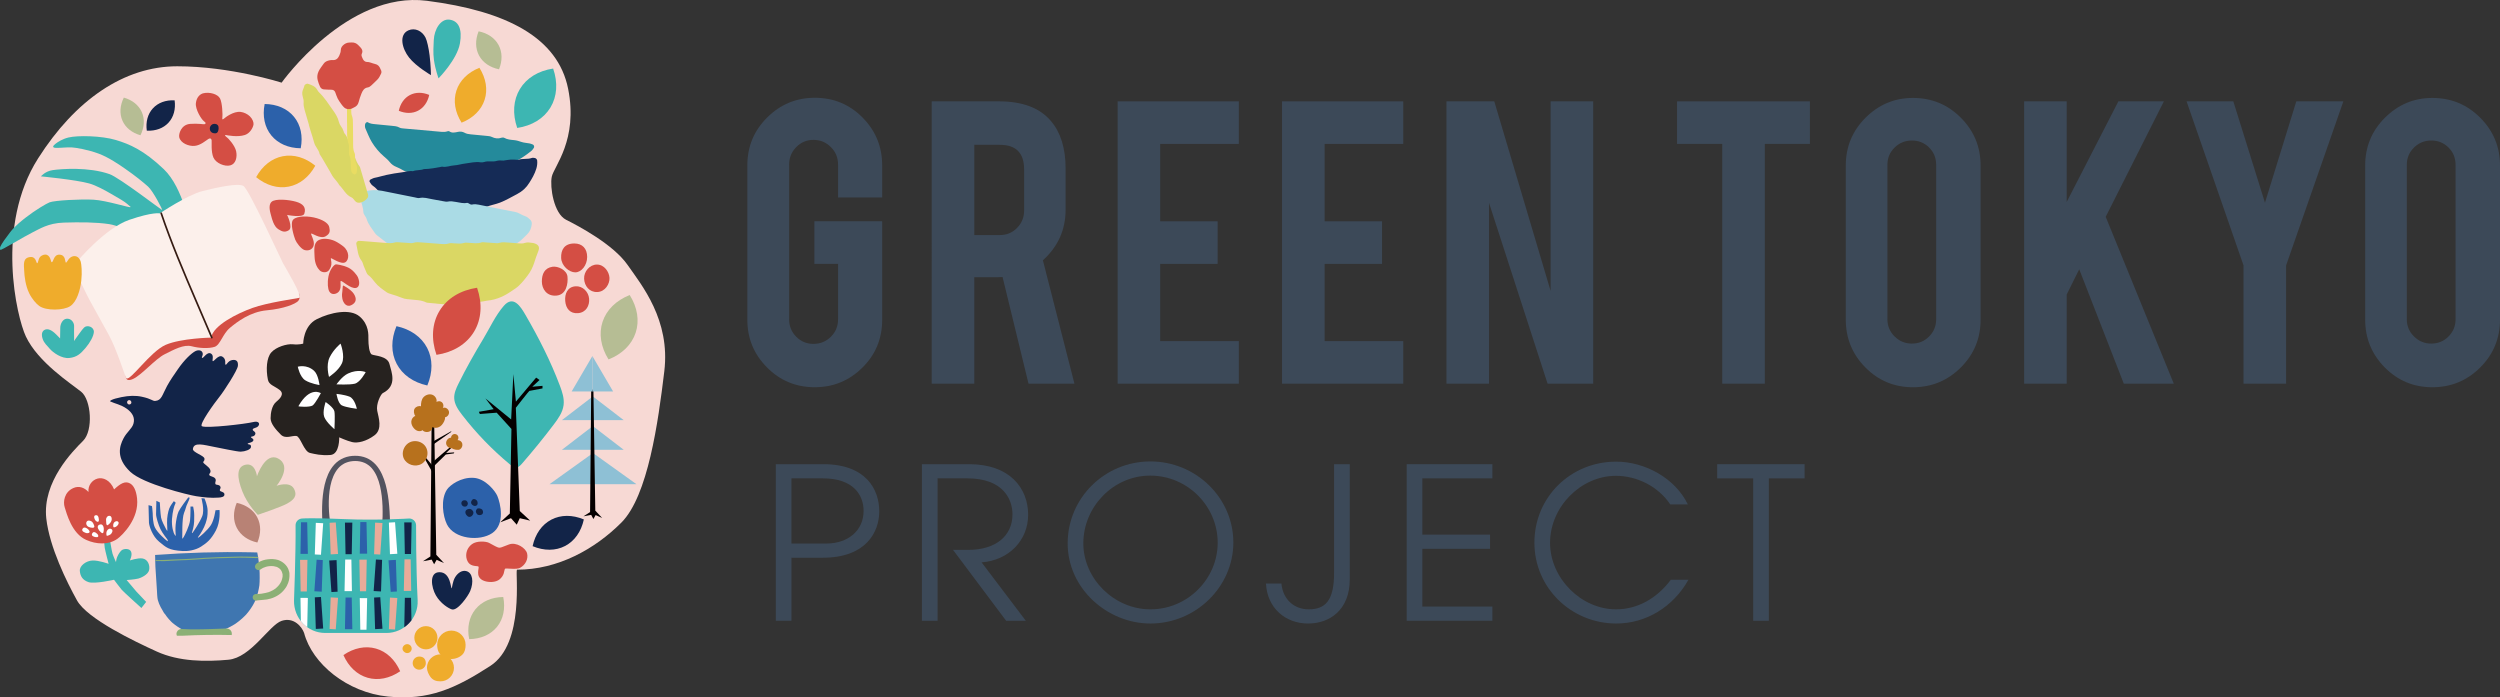 <?xml version="1.0" encoding="UTF-8"?><svg id="_レイヤー_2" xmlns="http://www.w3.org/2000/svg" xmlns:xlink="http://www.w3.org/1999/xlink" viewBox="0 0 487.66 136.029"><rect x="0" y="0" width="487.66" height="136.029" fill="#333333" stroke="none"/><defs><style>.cls-1{fill:#fcf0eb;}.cls-2{fill:#040000;}.cls-3{fill:#8bb075;}.cls-4{fill:#3f76b0;}.cls-5{fill:#248a9b;}.cls-6{fill:#dad764;}.cls-7{fill:#152b56;}.cls-8{fill:#2c61aa;}.cls-9{fill:#fff;}.cls-10{fill:#3c4958;}.cls-11{fill:#122448;}.cls-12{fill:#e9ab99;}.cls-13{fill:#e9dc62;}.cls-14{fill:#3db6b2;}.cls-15{fill:#351b12;}.cls-16{fill:#d44e44;}.cls-17{fill:#f7d9d4;}.cls-18{fill:#53535f;}.cls-19{fill:#aadbe5;}.cls-20{fill:#b88275;}.cls-21{fill:#8ec0d5;}.cls-22{fill:#b6bd94;}.cls-23{fill:#b7711d;}.cls-24{fill:#26221f;}.cls-25{fill:#efac2c;}.cls-26{clip-path:url(#clippath);}</style><clipPath id="clippath"><path class="cls-14" d="M63.444,123.469h11.931c3.437,0,6.253-2.925,6.092-6.335-.339-7.184-.303-14.689-.303-14.689-.015-.722-.616-1.306-1.342-1.306,0,0-6.237.408-12.647.122-6.351-.283-8.177-.122-8.177-.122-.727,0-1.35.598-1.342,1.306.058,5.449-.303,14.689-.303,14.689-.072,3.482,2.655,6.335,6.092,6.335Z"/></clipPath></defs><g id="moji"><path class="cls-10" d="M158.946,75.536c-3.664,0-6.774-1.288-9.33-3.865-2.557-2.576-3.834-5.666-3.834-9.27v-30.164c0-3.643,1.288-6.748,3.865-9.315,2.576-2.566,5.676-3.85,9.3-3.85,3.663,0,6.768,1.288,9.315,3.865s3.82,5.676,3.82,9.3v6.28h-8.605v-6.431c0-1.329-.468-2.461-1.404-3.397s-2.068-1.404-3.397-1.404c-1.309,0-2.426.468-3.352,1.404-.926.936-1.389,2.068-1.389,3.397v30.224c0,1.328.462,2.456,1.389,3.381.926.926,2.043,1.389,3.352,1.389,1.329,0,2.461-.463,3.397-1.389.936-.925,1.404-2.053,1.404-3.381v-10.84h-4.62v-8.303h13.225v19.233c0,3.664-1.289,6.769-3.865,9.315-2.577,2.546-5.667,3.819-9.27,3.819Z"/><path class="cls-10" d="M194.818,19.768c4.629,0,8.021,1.278,10.175,3.834,1.912,2.234,2.869,5.335,2.869,9.3v8.002c0,3.905-1.477,7.196-4.431,9.873l6.152,24.064h-8.955l-5.064-20.804c-.242.021-.493.03-.753.03h-4.763v20.773h-8.303V19.768h13.074ZM199.77,33.053c0-3.2-1.575-4.801-4.726-4.801h-4.997v17.603h4.997c1.324,0,2.443-.468,3.356-1.404s1.37-2.058,1.37-3.367v-8.032Z"/><path class="cls-10" d="M218.01,74.842V19.768h23.642v8.303h-15.338v15.097h11.202v8.303h-11.202v15.067h15.338v8.303h-23.642Z"/><path class="cls-10" d="M250.08,74.842V19.768h23.642v8.303h-15.338v15.097h11.202v8.303h-11.202v15.067h15.338v8.303h-23.642Z"/><path class="cls-10" d="M291.479,19.768l10.991,36.988V19.768h8.303v55.074h-8.894l-11.426-35.267v35.267h-8.303V19.768h9.33Z"/><path class="cls-10" d="M335.95,28.072h-8.816v-8.303h25.906v8.303h-8.787v46.77h-8.303V28.072Z"/><path class="cls-10" d="M373.15,19.104c3.663,0,6.778,1.288,9.345,3.865,2.567,2.577,3.85,5.686,3.85,9.33v30.043c0,3.664-1.289,6.779-3.865,9.345-2.577,2.566-5.687,3.85-9.33,3.85s-6.738-1.288-9.285-3.865c-2.547-2.576-3.819-5.686-3.819-9.33v-30.043c0-3.663,1.288-6.778,3.865-9.345,2.576-2.566,5.656-3.85,9.239-3.85ZM377.678,32.144c0-1.327-.458-2.448-1.373-3.364-.916-.915-2.038-1.373-3.367-1.373-1.309,0-2.431.458-3.367,1.373-.936.915-1.404,2.037-1.404,3.364v30.141c0,1.308.468,2.424,1.404,3.349s2.058,1.388,3.367,1.388c1.329,0,2.451-.462,3.367-1.388.915-.925,1.373-2.042,1.373-3.349v-30.141Z"/><path class="cls-10" d="M403.137,57.45v17.392h-8.303V19.768h8.303v19.626l10.085-19.626h8.877l-11.353,22.524,13.285,32.549h-9.752l-8.696-22.314-2.446,4.922Z"/><path class="cls-10" d="M437.632,51.774l-11.111-32.005h9.118l6.175,19.777,6.114-19.777h9.179l-11.172,32.005v23.068h-8.303v-23.068Z"/><path class="cls-10" d="M474.465,19.104c3.663,0,6.778,1.288,9.345,3.865,2.567,2.577,3.85,5.686,3.85,9.33v30.043c0,3.664-1.289,6.779-3.865,9.345-2.577,2.566-5.687,3.85-9.33,3.85s-6.738-1.288-9.285-3.865c-2.547-2.576-3.819-5.686-3.819-9.33v-30.043c0-3.663,1.288-6.778,3.865-9.345,2.576-2.566,5.656-3.85,9.239-3.85ZM478.994,32.144c0-1.327-.458-2.448-1.373-3.364-.916-.915-2.038-1.373-3.367-1.373-1.309,0-2.431.458-3.367,1.373-.936.915-1.404,2.037-1.404,3.364v30.141c0,1.308.468,2.424,1.404,3.349s2.058,1.388,3.367,1.388c1.329,0,2.451-.462,3.367-1.388.915-.925,1.373-2.042,1.373-3.349v-30.141Z"/><path class="cls-10" d="M151.329,121.089v-30.544h9.246c8.42,0,10.938,4.994,10.938,9.204,0,4.086-2.642,9.04-10.979,9.04h-6.15v12.3h-3.054ZM161.194,106.024c4.252,0,7.264-2.559,7.264-6.356,0-3.054-1.94-6.356-7.925-6.356h-6.15v12.713h6.811Z"/><path class="cls-10" d="M196.26,121.089l-10.36-13.827h2.972c5.407,0,8.627-2.766,8.627-6.934,0-2.889-1.775-7.017-8.792-7.017h-5.819v27.778h-3.055v-30.544h9.205c7.966,0,11.516,4.705,11.516,9.865,0,4.953-3.715,8.874-9.081,9.287l8.627,11.392h-3.838Z"/><path class="cls-10" d="M224.402,121.626c-8.338,0-16.139-6.769-16.139-15.643,0-8.792,7.182-15.974,16.139-15.974,8.874,0,16.18,7.099,16.18,15.808,0,8.627-7.306,15.809-16.18,15.809ZM224.361,92.775c-7.223,0-13.043,6.108-13.043,13.208,0,6.893,5.985,12.877,13.085,12.877,7.306,0,13.125-5.985,13.125-13.002,0-7.058-5.819-13.084-13.166-13.084Z"/><path class="cls-10" d="M260.233,90.546h3.055v22.495c0,5.861-3.839,8.585-8.131,8.585-4.417,0-7.966-3.013-8.214-7.801h3.013c.289,3.096,2.477,5.036,5.325,5.036,3.343,0,4.953-1.816,4.953-7.141v-21.174Z"/><path class="cls-10" d="M274.395,121.089v-30.544h16.716v2.765h-13.662v10.979h13.208v2.765h-13.208v11.268h13.662v2.766h-16.716Z"/><path class="cls-10" d="M329.356,113.082c-2.972,5.324-8.296,8.544-14.075,8.544-8.709,0-15.973-6.893-15.973-15.767,0-8.957,7.141-15.809,15.932-15.809,5.655,0,11.557,3.261,13.992,8.338h-3.426c-2.353-3.508-6.481-5.572-10.608-5.572-6.81,0-12.836,6.026-12.836,13.084,0,6.852,6.026,12.96,12.878,12.96,4.169,0,7.925-2.105,10.69-5.778h3.426Z"/><path class="cls-10" d="M341.983,121.089v-27.778h-7.017v-2.765h17.047v2.765h-6.976v27.778h-3.054Z"/><path class="cls-17" d="M54.935,16.122S67.709-1.841,83.277.155c15.568,1.996,25.548,7.185,27.544,17.165s-2.794,15.169-3.193,17.165c-.399,1.996.399,7.185,2.794,8.383,2.395,1.198,9.181,4.79,11.976,8.782,2.794,3.992,8.383,10.778,7.185,20.757-1.198,9.979-3.193,24.35-8.383,29.539-5.189,5.189-12.375,9.181-20.358,9.181-.399.399,1.597,14.37-5.189,18.762-6.786,4.391-11.976,6.786-19.959,5.988-7.984-.798-14.77-6.387-16.366-12.375-.399-1.198-1.996-3.193-4.391-2.395s-5.988,7.185-10.379,7.585-9.58.399-13.971-1.597-13.572-6.387-15.568-9.979c-1.996-3.593-5.369-10.399-5.988-15.967-.798-7.185,5.189-13.173,7.185-15.169,1.996-1.996,1.597-7.984-.399-9.58s-8.409-5.738-10.778-10.778c-1.773-3.772-5.988-21.556,2.395-34.729,7.252-11.396,16.766-17.963,27.144-17.963s20.358,3.193,20.358,3.193Z"/><path class="cls-22" d="M93.362,6.108c1.778.361,3.158,1.31,3.895,2.681.737,1.371.767,3.045.086,4.728-1.778-.361-3.159-1.31-3.895-2.681-.737-1.371-.767-3.046-.086-4.728Z"/><path class="cls-25" d="M49.963,34.556c1.221-2.222,3.06-3.668,5.195-4.081,2.135-.413,4.381.244,6.342,1.851-1.221,2.222-3.06,3.668-5.195,4.081-2.135.413-4.381-.244-6.341-1.851Z"/><path class="cls-25" d="M90.04,23.931c-1.297-2.053-1.658-4.265-1.015-6.247.643-1.981,2.234-3.56,4.49-4.46,1.297,2.053,1.658,4.266,1.015,6.247-.643,1.982-2.234,3.561-4.49,4.46Z"/><path class="cls-14" d="M100.891,24.96c-.956-2.76-.772-5.45.525-7.595,1.297-2.144,3.593-3.557,6.482-3.992.956,2.761.772,5.45-.525,7.595-1.297,2.145-3.593,3.557-6.482,3.992Z"/><path class="cls-14" d="M85.539,15.284s-.618-1.679-.893-3.574c-.196-1.352-.073-2.969-.035-3.868.091-2.158,1.383-4.213,3.04-4.013,1.763.213,2.56,1.771,2.067,4.621-.547,3.162-4.179,6.834-4.179,6.834Z"/><path class="cls-11" d="M84.063,14.652s-.026-1.908-.262-3.835c-.177-1.448-.516-2.931-.802-3.491-.669-1.307-2.066-1.971-3.344-1.398-1.884.845-1.248,3.548.151,5.312,1.398,1.763,4.257,3.413,4.257,3.413Z"/><path class="cls-16" d="M52.972,39.373c.736-.684,3.398-.418,4.772-.025,1.374.393,2.02,1.111,1.617,2.341-.283.861-3.359.234-3.359.234,0,0,1.199,2.436.335,2.986s-1.432.164-2.042-.196c-.893-.528-1.269-2.107-1.374-2.512-.177-.682-.685-2.144.051-2.828Z"/><path class="cls-16" d="M57.208,42.823c.771-.771,3.078-.724,4.643-.244s2.277,1.16,2.378,1.741.299,1.217-.734,1.786-2.656-.681-2.793-.544.661,1.31.504,2.213c-.175,1.009-1.189,1.209-1.846.982s-1.54-1.422-1.767-2.003-1.092-3.224-.385-3.931Z"/><path class="cls-16" d="M62.109,46.872c.685-.384,1.718-.384,2.796-.024.876.293,1.883,1.071,2.048,1.202,1.237.985,1.2,2.597.417,3.102s-2.629-.796-2.788-.785.138.642.055,1.246c-.064.467-.322.89-.487,1.111-.379.505-1.307.499-1.787.02s-.951-1.312-1.001-2.651-.236-2.67.746-3.22Z"/><path class="cls-16" d="M69.806,54.058c.48,1.161.258,1.966-.345,2.106-1.068.25-2.787-1.529-2.997-1.346-.102.089.015.789-.044,1.247-.062.482-.257.764-.444.933-.447.403-1.314.594-1.746-.152-.279-.481-.41-1.657-.157-2.945.253-1.288,1.008-2.207,1.412-2.333.103-.032,1.391.127,2.476.645.938.448,1.731,1.567,1.846,1.846Z"/><path class="cls-16" d="M66.861,55.864s-.069.872-.079.942c-.05.366-.132.728,0,1.453.157.864.825,1.688,1.688,1.296,1.13-.514,1.099-1.374.55-2.238s-2.062-1.63-2.062-1.63"/><path class="cls-5" d="M83.701,34.25l-1.623-.142c-.758-.45-1.621-.423-2.453-.533-.304-.04-.58-.133-.851-.281-.474-.26-.936-.533-1.45-.731-.496-.192-.952-.505-1.303-.951-.334-.424-.749-.771-1.163-1.126-.918-.788-1.696-1.733-2.325-2.76-.499-.815-.828-1.734-1.23-2.608-.13-.284-.136-.58-.084-.885.04-.236.338-.496.505-.39.481.307,1.019.341,1.559.391,1.022.096,2.044.201,3.066.299.539.052,1.075.068,1.575.354.246.141.579.153.877.18,2.466.225,4.934.438,7.4.658.365.033.72.011,1.071-.111.107-.037.273-.063.35-.007.563.404,1.135.233,1.734.11.407-.084.855-.052,1.235.164.381.217.786.286,1.211.324,1.023.09,2.045.186,3.066.296.358.039.745.055,1.057.208.636.311,1.251.391,1.921.149.155-.056.387-.044.528.035.603.34,1.266.378,1.925.443.484.048.933.185,1.393.347.503.178,1.063.188,1.595.293.232.046.457.136.676.228.197.083.299.447.176.621-.138.195-.256.42-.436.566-1.968,1.595-3.722,2.565-6.171,3.245-.463.129-.909.315-1.363.476-.853.302-1.732.471-2.62.643-.947.183-1.919.102-2.853.372-.275.08-.599.001-.9-.019-.483-.032-.954-.044-1.432.112-.274.089-.596.052-.895.038-.72-.032-1.437-.16-2.15.11-.21.079-.478.013-.719-.001-.301-.018-.602-.051-.903-.077.001-.014.002-.028.004-.042Z"/><path class="cls-7" d="M82.762,41.673c-.697-.08-1.44-.043-2.083-.463-.048-.031-.116-.041-.175-.043-1.245-.041-2.298-.68-3.419-1.105-.224-.085-.421-.268-.648-.314-.581-.119-.955-.494-1.302-.925-.266-.33-.529-.662-.807-.981-.516-.59-.99-1.215-1.664-1.657-.236-.155-.377-.459-.551-.702-.089-.126.008-.402.155-.466.276-.119.545-.285.833-.337.773-.139,1.514-.402,2.28-.557,1.001-.203,2.006-.389,3.021-.509.714-.085,1.411-.336,2.145-.222.681-.277,1.442-.127,2.123-.405,1.209-.019,2.389-.25,3.569-.48.799.175,1.542-.201,2.324-.243.714-.038,1.415-.275,2.129-.358,1.012-.118,2.01-.41,3.049-.245.231.037.493.013.714-.062.416-.14.832-.138,1.255-.112.425.027.839.009,1.254-.125.222-.072.476-.052.716-.058.181-.005.366.04.543.019.476-.056.948-.173,1.425-.197.481-.024.966.036,1.45.059.861-.324,1.806-.053,2.671-.382.155-.059.358-.001.538.015.225.02.456.272.477.473.124,1.135-.301,2.132-.792,3.107-.217.431-.485.836-.736,1.25-.576.953-1.362,1.671-2.354,2.188-1.122.584-2.204,1.239-3.394,1.697-.905.348-1.872.479-2.759.872-.107.048-.233.067-.352.072-.541.019-1.071.007-1.613.167-.509.15-1.081.069-1.597.267-.919-.059-1.794.175-2.671.396-.174.044-.355.094-.531.091-.485-.009-.957-.011-1.433.148-.272.091-.596.027-.897.034-.301.007-.625-.052-.898.04-.663.224-1.317.098-1.997.054Z"/><path class="cls-19" d="M77.365,37.794c1.185.237,2.37.478,3.557.71.296.058.616.18.891.119.871-.193,1.678.093,2.505.237.715.124,1.425.272,2.14.392.295.05.614.132.894.069.557-.125,1.08-.011,1.616.076.711.116,1.413.33,2.149.174.098-.021.231.056.329.117.207.13.416.271.669.208.424-.106.837-.057,1.255.028,2.37.478,4.737.972,7.113,1.417.736.138,1.289.641,1.993.838.327.091.608.38.883.612.293.247.411.584.365.973-.088.742-.346,1.416-.888,1.935-.65.623-1.244,1.311-2.041,1.775-.521.303-1.016.657-1.497,1.021-.783.592-1.698.908-2.587,1.275-.329.136-.698.209-1.055.235-1.074.08-2.134.448-3.226.176-.537.093-1.075.131-1.618.065-.605.209-1.196.039-1.789-.063-.535-.092-1.061-.195-1.617-.082-.282.058-.598-.019-.894-.062-.714-.106-1.413-.314-2.153-.131-.218.054-.478-.036-.715-.081-1.069-.204-2.137-.41-3.204-.626-.707-.144-1.428-.236-2.043-.685-.184-.135-.449-.194-.684-.219-.809-.087-1.397-.702-2.168-.88-.163-.038-.302-.193-.445-.302-.48-.366-.961-.73-1.432-1.108-.186-.15-.382-.309-.511-.506-.594-.904-1.334-1.72-1.644-2.797-.081-.282-.297-.523-.436-.79-.083-.159-.191-.333-.193-.501-.012-.862-.361-1.647-.533-2.471-.025-.117-.038-.237-.05-.356-.054-.543.328-1.099.851-1.244q1.631-.45,3.371-.118c.95.183,1.897.379,2.845.569l-.001.002Z"/><path class="cls-6" d="M85.107,59.211c-.481-.042-.963-.081-1.444-.128-.18-.018-.38-.011-.533-.089-1.004-.511-2.111-.45-3.18-.595-.179-.024-.361-.033-.541-.05-.362-.034-.701-.121-1.044-.263-.664-.274-1.349-.507-2.04-.7-.356-.099-.692-.219-.986-.43-.78-.561-1.581-1.095-2.185-1.87-.407-.522-.8-1.06-1.353-1.454-.136-.097-.228-.277-.3-.437-.199-.44-.38-.888-.562-1.335-.137-.335-.193-.731-.409-1.001-.765-.954-.759-2.131-1.022-3.23-.014-.058-.004-.12-.009-.181-.014-.181.276-.47.473-.464.241.008.482.016.722.036,1.506.121,3.011.251,4.517.366.6.046,1.196.111,1.796-.086.273-.089.597-.046.897-.03.603.032,1.205.094,1.808.128.299.017.627.076.895-.019.541-.191,1.073-.13,1.613-.088,1.145.088,2.289.18,3.433.268.659.051,1.308.137,1.972-.083.323-.107.716-.013,1.077.001.6.024,1.191.11,1.795-.084.327-.105.716-.034,1.076-.02.778.03,1.555.209,2.329-.092.209-.081.478-.018.719-.003.603.038,1.205.094,1.808.128.3.017.627.079.898-.012.662-.223,1.315-.114,1.975-.067.663.047,1.326.099,1.988.155.364.031.721.031,1.073-.092.537-.188,1.075-.053,1.613.009.06.007.119.023.177.04.917.265,1.194.764.82,1.635-.31.72-.534,1.468-.776,2.206-.304.928-.726,1.754-1.325,2.527-.706.909-1.401,1.824-2.353,2.481-.839.578-1.682,1.161-2.616,1.585-.938.426-1.919.696-2.95.785-.238.021-.469.117-.707.134-.954.071-1.88.437-2.859.27-.171-.029-.371-.008-.534.053-.469.176-.945.159-1.429.122-.66-.05-1.318-.133-1.971.115-.211.081-.479.031-.719.015-.542-.038-1.084-.092-1.625-.139l.001-.013Z"/><path class="cls-6" d="M60.27,24.369c-.283-.975-.568-1.949-.85-2.924-.141-.488-.234-.973-.194-1.496.028-.366-.069-.755-.175-1.115-.152-.515-.133-.992.107-1.474.111-.223.159-.477.242-.715.057-.164.473-.374.643-.317.722.243,1.45.477,1.852,1.213.09.165.195.332.33.46,1.067,1.009,1.833,2.254,2.679,3.432.514.715.998,1.457,1.203,2.345.069.299.22.601.405.848.234.311.411.635.522,1.003.037.121.06.263.139.352.705.795.867,1.815,1.171,2.776.21.663.357,1.353.865,1.879.243.653.508,1.293.946,1.848.075.095.102.231.138.352.502,1.703,1.006,3.406,1.5,5.112.096.331-.028.604-.268.853-.316.328-.665.568-1.112.689-.475.128-.865.072-1.192-.325-.201-.243-.396-.555-.665-.668-1.131-.477-1.556-1.627-2.376-2.392-.3-.566-.767-1.004-1.144-1.509-.299-.4-.503-.871-.767-1.299-.659-1.072-1.231-2.197-1.929-3.245-.125-.843-.847-1.399-1.053-2.213-.202-.798-.478-1.578-.718-2.367-.111-.364-.213-.731-.32-1.096l.022-.006Z"/><path class="cls-13" d="M67.69,23.97c0-.695-.004-1.39.001-2.085.005-.634-.035-1.252-.295-1.853-.122-.281-.094-.617.054-.917.057-.115.322-.264.477-.257.163.007.437.174.46.287.038.183.094.366.1.551.019.631.009,1.264.03,1.895.011.312.002.649.115.929.223.549.216,1.108.219,1.675.007,1.137.011,2.274.03,3.411.013.752-.073,1.508.281,2.233.129.264.08.62.093.935.016.381.055.75.205,1.109.252.604.219,1.234.089,1.859-.02.096-.161.18-.261.244-.119.076-.234.028-.353-.049-.227-.146-.369-.355-.422-.601-.053-.244-.045-.502-.056-.754-.032-.752.051-1.508-.299-2.231-.128-.264-.067-.621-.083-.935-.022-.441.069-.92-.071-1.318-.458-1.296-.24-2.624-.3-3.939-.003-.063-0-.126-0-.19h-.014Z"/><path class="cls-16" d="M68.563,8.283c.543-.029.994.157,1.36.557.129.14.265.273.396.411.33.35.488.747.263,1.209-.164.337.002.604.123.893.1.239.23.453.449.594.104.066.234.134.35.13.592-.023,1.098.288,1.653.4.561.113.869.476,1.057.982.044.118.12.225.161.344.064.183.053.358-.032.545-.21.465-.435.913-.817,1.268-.371.345-.717.719-1.098,1.053-.185.162-.414.345-.642.375-.757.098-1.054.641-1.29,1.24-.208.527-.397,1.068-.53,1.617-.134.551-.47.875-.964,1.086-.175.074-.334.198-.514.244-.518.131-1.012.078-1.41-.323-.177-.179-.343-.373-.488-.579-.254-.361-.521-.719-.72-1.109-.199-.39-.317-.82-.479-1.23-.13-.327-.381-.48-.732-.489-.506-.014-1.015-.014-1.518-.066-.329-.034-.592-.248-.723-.552-.174-.404-.34-.819-.444-1.245-.138-.562-.098-1.111.15-1.666.264-.59.688-1.063,1.039-1.585.246-.366.696-.537,1.139-.628.184-.038.38-.054.567-.041.668.044,1.052-.286,1.313-.875.157-.354.293-.697.298-1.086.006-.492.296-.83.653-1.104.193-.147.436-.255.673-.314.242-.06.503-.038.756-.053Z"/><path class="cls-11" d="M28.634,25.489c-.234-1.717.187-3.26,1.192-4.356,1.005-1.096,2.505-1.649,4.237-1.565.234,1.717-.188,3.261-1.192,4.356-1.005,1.096-2.505,1.65-4.237,1.565Z"/><path class="cls-22" d="M27.401,26.386c-1.667-.474-2.912-1.479-3.513-2.839-.601-1.36-.506-2.957.265-4.509,1.667.475,2.912,1.48,3.513,2.839.601,1.36.506,2.957-.265,4.509Z"/><path class="cls-14" d="M37.162,44.888s-1.326-8.194-5.223-11.898c-3.896-3.704-6.643-4.876-9.385-5.694-2.742-.818-7.351-.914-9.179-.481-1.142.271-2.082.855-2.592,1.266-.913.736-.083.754.206.766.67.027,2.182-.143,2.965-.098.866.05,3.171.435,5.282,1.217,1.993.738,4.143,2.238,5.124,2.916,2.02,1.395,3.574,2.66,4.536,3.526s2.856,4.514,2.738,4.573c-.064.032-8.384-6.351-10.249-7.009-4.089-1.443-9.421-1.027-11.104-.786-1.46.208-2.296,1.218-2.296,1.218,0,0,6.787.653,9.385,1.374,1.376.382,3.08,1.325,4.545,2.17,1.3.749,2.417,1.398,2.892,1.828,1.01.914.638.428.625.625s-4.666-1.299-7.167-1.443-7.582.127-8.592.511c-.581.221-2.748,1.486-4.638,2.959-.635.495-2.062,1.582-3.054,2.87-.841,1.092-1.642,2.194-1.932,2.852-.119.271.011.54.003.586-.048.289,4.849-2.704,6.244-3.377,1.395-.673,3.063-1.841,6.189-1.937,3.127-.096,6.212-.087,8.81.298s12.134,4.545,12.134,4.545l3.73-3.377Z"/><path class="cls-16" d="M24.557,73.054s-.34,1.653,1.383.872c1.722-.78,4.336-3.906,6.179-4.823,1.843-.917,3.702-1.967,5.27-1.558,1.568.409,3.346.463,4.458.119,1.112-.344,1.601-2.553,3.005-3.713s3.903-3.117,7.208-3.421,5.566-1.219,6.118-1.839.113-1.531.113-1.531l-14.42,3.461-12.801,5.192-6.513,7.24Z"/><path class="cls-1" d="M17.488,58.552s-3.345-6.238-2.811-7.043,5.952-7.052,10.548-8.629c4.596-1.577,5.942-1.258,5.942-1.258,0,0,5.404-3.612,8.312-4.345,2.908-.733,6.901-1.6,7.985-1.016,1.083.584,7.353,14.383,7.724,15.053.371.67,3.939,6.615,3.197,6.782s-6.154.904-9.143,1.974c-2.989,1.07-7.662,3.411-8.063,5.786,0,0-5.83.109-8.842,1.401-3.012,1.292-6.885,7.109-7.703,6.539-.127-.089-1.852-5.611-3.357-8.367-1.782-3.264-3.791-6.876-3.791-6.876Z"/><path class="cls-15" d="M41.318,66.028c-.065,0-.126-.038-.153-.101l-3.088-7.204c-2.376-5.542-4.832-11.273-6.794-17.088-.029-.087.017-.182.105-.211.087-.029.182.018.211.105,1.958,5.802,4.412,11.527,6.785,17.063l3.088,7.204c.036.085-.003.183-.088.219-.021.009-.044.014-.066.014Z"/><path class="cls-16" d="M39.641,18.198c1.221-.305,2.827.14,3.281,1.012s.523,3.281.454,3.7.035.489.384.174c.174-.157,1.767-1.418,3.176-1.256.642.074,1.359.423,1.815.873.544.536.764,1.207.698,1.605-.1.603-.673,1.691-1.675,2.024-1.436.478-3.461.062-3.769,0-.249-.05,0,.314.244.454s1.571,1.571,1.815,2.722c.244,1.152-.07,2.478-1.152,2.757s-2.792-.419-3.281-1.536-.314-3.071-.349-3.351-.209-.523-.663-.244-1.501,1.222-2.653,1.326-2.722-.523-3.002-1.675c-.15-.617.349-2.478,2.129-2.618,1.535-.12,2.679.118,2.792.07.244-.105.384-.244-.105-.593s-1.71-2.304-1.571-3.525c.14-1.222.873-1.78,1.431-1.92Z"/><path class="cls-11" d="M41.736,24.166c.734-.052.942.419.907.907s-.174.942-.698.942-.942-.279-1.012-.803.314-1.012.803-1.047Z"/><path class="cls-16" d="M112.028,47.491c1.567,0,2.505,1.002,2.505,2.63s-1.127,3.006-2.317,3.006-2.693-1.252-2.756-2.818c-.063-1.566.626-2.818,2.568-2.818Z"/><path class="cls-16" d="M116.446,51.605c1.416,0,2.379,1.414,2.443,2.592s-.836,2.709-2.379,2.768-2.507-1.178-2.572-2.592,1.093-2.768,2.507-2.768Z"/><path class="cls-16" d="M112.253,55.846c1.389-.104,2.541,1.06,2.662,2.415s-.605,2.709-2.178,2.827-2.36-.942-2.481-2.356c-.121-1.414.423-2.768,1.997-2.886Z"/><path class="cls-16" d="M107.76,52.033c1.051-.168,2.812.625,2.937,1.937.125,1.312-.188,3.499-2.124,3.687s-2.874-1.312-2.874-2.749.5-2.624,2.062-2.874Z"/><path class="cls-14" d="M109.209,75.224c-1.807-4.8-4.146-9.382-6.72-13.813-.952-1.639-2.352-3.889-4.218-1.748-1.612,1.849-2.705,4.282-3.965,6.374-1.728,2.869-3.385,5.783-4.867,8.787-.443.897-.879,1.847-.84,2.845.048,1.219.793,2.288,1.537,3.255,2.738,3.554,5.873,6.803,9.329,9.664.385.318.837.651,1.331.579.423-.062.741-.403,1.022-.726,2.147-2.466,4.21-5.006,6.185-7.612.869-1.147,1.75-2.376,1.932-3.804.165-1.293-.266-2.582-.726-3.802Z"/><path class="cls-2" d="M94.682,77.707l1.614,2.111-2.886.508.192.429,3.285-.253,2.879,3.169-.317,16.497-1.886,1.725,2.115-.813,1.119,1.268.593-1.268,2.029.481-2.029-1.878-.767-20.144s2.547-3.252,2.626-3.285c.079-.033,2.574-.485,2.574-.485v-.503l-1.993.173,1.413-1.315-.662-.464-3.947,4.685-.495-5.376-.43,8.85-5.027-4.111Z"/><polygon class="cls-21" points="115.637 83.108 109.599 87.743 115.637 87.743 115.637 83.108"/><polygon class="cls-21" points="115.637 83.108 121.675 87.743 115.637 87.743 115.637 83.108"/><polygon class="cls-21" points="115.637 77.324 109.599 81.959 115.637 81.959 115.637 77.324"/><polygon class="cls-21" points="115.637 77.324 121.675 81.959 115.637 81.959 115.637 77.324"/><polygon class="cls-21" points="115.668 88.37 124.157 94.451 115.62 94.451 115.668 88.37"/><polygon class="cls-21" points="115.668 88.37 107.18 94.451 115.717 94.451 115.668 88.37"/><polygon class="cls-2" points="113.816 100.717 115.102 99.89 115.321 76.113 115.75 75.931 116.122 99.604 117.458 101.035 116.182 100.471 115.75 101.241 115.321 100.433 113.816 100.717"/><polygon class="cls-21" points="115.551 69.458 111.51 76.357 115.551 76.357 115.551 69.458"/><polygon class="cls-21" points="115.551 69.458 119.593 76.357 115.551 76.357 115.551 69.458"/><polygon class="cls-2" points="82.501 109.479 83.953 108.546 84.199 81.721 84.683 81.516 85.103 108.224 86.611 109.838 85.171 109.201 84.683 110.07 84.199 109.159 82.501 109.479"/><path class="cls-2" d="M82.678,89.12c-.026.048,1.878,3.37,1.878,3.37l-.166-1.638-1.453-1.732h-.259Z"/><path class="cls-2" d="M84.556,89.995c.215-.22,3.726-3.177,3.726-3.177l.223.092-1.475,1.448,1.581-.119-.083.202-1.561.214-2.639,2.574.226-1.234Z"/><polygon class="cls-2" points="84.556 86.065 88.067 84.091 87.976 84.269 84.556 86.674 84.556 86.065"/><path class="cls-23" d="M79.942,86.269c-.961.46-1.54,1.606-1.34,2.652.267,1.399,1.835,2.186,3.159,1.775,1.718-.534,2.194-2.873.853-4.046-.714-.624-1.812-.792-2.671-.381Z"/><path class="cls-23" d="M87.563,80.235c-.142-.508-.694-.869-1.179-.662.198-.343.129-.817-.159-1.089-.288-.272-.748-.296-1.078-.079.138-.595-.29-1.237-.873-1.421-.583-.183-1.249.049-1.665.497-.416.448-.501,1.159-.492,1.77-.447-.13-.968.059-1.228.445-.26.386-.163,1.079.125,1.445-.452.144-.755.611-.785,1.085-.029.473.18.939.491,1.298.211.244.477.451.787.54.31.09.667.049.918-.154.29.412,1.051.465,1.476.192.269-.173.427-.486.443-.804.169.112.377.157.58.16.479.008.958-.209,1.268-.575.31-.366.694-1.009.608-1.48.522-.074.906-.662.764-1.169Z"/><path class="cls-23" d="M88.143,87.432c-.545.059-1.09-.403-1.122-.95-.032-.547.413-1.104.961-1.109.001-.308.223-.602.518-.689.295-.087.641.041.809.299.168.258.145.626-.055.86.43.023.802.257.914.672.112.416-.07.894-.43,1.13-.36.236-1.259.055-1.596-.213Z"/><path class="cls-8" d="M83.355,75.194c-2.749-.598-4.869-2.098-5.982-4.239-1.113-2.141-1.124-4.738-.034-7.332,2.749.598,4.869,2.098,5.982,4.239,1.113,2.142,1.124,4.738.034,7.332Z"/><path class="cls-16" d="M85.141,69.218c-1.08-3.119-.872-6.157.593-8.58,1.465-2.422,4.059-4.019,7.323-4.51,1.08,3.119.872,6.158-.593,8.58-1.465,2.423-4.059,4.019-7.323,4.51Z"/><path class="cls-25" d="M4.718,52.83c.044,1.101.26,2.876.951,4.324.536,1.123,1.394,2.105,1.989,2.53,1.362.973,4.735.886,6.033.043s1.968-3.179,2.162-4.93c.195-1.751.032-3.211-.097-3.73s-.549-1.073-1.14-1.105c-1.2-.065-1.51,1.3-1.747,1.267s.043-1.493-1.251-1.554c-1.2-.057-1.166,1.49-1.532,1.471-.188-.009-.16-1.155-.971-1.447-.391-.141-1.025.066-1.343.481-.342.446-.307,1.166-.546,1.169-.123.002-.204-1.31-1.265-1.223-1.589.13-1.29,1.523-1.243,2.703Z"/><path class="cls-16" d="M93.343,110.532c.183.261-.688,1.919.853,2.677.904.445,2.507.483,3.317-.248.388-.35.617-.705.744-1.097.139-.426.163-.879.283-.94.243-.124,2.177.231,2.899-.157,1.071-.575,1.623-1.711,1.389-2.781-.235-1.071-2.115-2.311-3.526-1.789s-1.702.757-2.198.575-1.097-.575-1.724-.888-2.403-.418-3.317.261-1.22,1.685-1.097,2.586c.073.539.354,1.042.657,1.28.667.524,1.594.343,1.719.522Z"/><path class="cls-25" d="M90.82,125.775c0,.717-.128,1.368-.575,1.86-.507.558-1.383.911-2.196.911-1.016,0-1.941-.434-2.423-1.25-.244-.413-.348-1.007-.348-1.521,0-1.53,1.241-2.771,2.771-2.771s2.771,1.241,2.771,2.771Z"/><path class="cls-25" d="M85.332,124.392c0,1.245-1,2.275-2.245,2.275s-2.265-1.03-2.265-2.275,1.01-2.255,2.255-2.255,2.255,1.01,2.255,2.255Z"/><path class="cls-25" d="M88.553,130.271c0,1.456-1.18,2.636-2.636,2.636-.864,0-1.478-.228-1.959-.871-.329-.44-.677-1.174-.677-1.766,0-1.456,1.18-2.636,2.636-2.636s2.636,1.18,2.636,2.636Z"/><path class="cls-25" d="M83.062,129.352c0,.708-.574,1.282-1.282,1.282s-1.282-.574-1.282-1.282.574-1.282,1.282-1.282c.348,0,.688.089.919.314.239.233.363.608.363.967Z"/><path class="cls-25" d="M80.305,126.522c0,.221-.083.423-.218.577-.16.18-.393.294-.652.294-.222,0-.425-.083-.579-.22-.179-.16-.341-.368-.341-.627,0-.481.438-.895.919-.895s.871.39.871.871Z"/><path class="cls-14" d="M9.721,68.051c.634.732,2.308,1.937,3.795,1.78s2.211-.841,3.149-1.937c.939-1.095,1.596-2.348,1.643-3.13.059-.978-1.272-1.467-1.897-.88-.446.418-1.408,1.878-1.604,2.113-.098.117-.37.544-.37.544,0,0,.038-.31.018-.584-.039-.548.01-2.037,0-2.406-.02-.724-.645-1.506-1.526-1.369-.747.116-1.174,1.056-1.174,1.76s-.033,2.071-.033,2.071c0,0-.319-.33-.71-.721s-1.33-1.291-2.152-1.017-.782,1.174-.509,1.917.861,1.272,1.369,1.858Z"/><path class="cls-20" d="M50.205,105.826c-1.84-.4-3.258-1.404-4.003-2.837-.745-1.433-.752-3.171-.022-4.906,1.84.4,3.258,1.404,4.003,2.837.745,1.433.752,3.171.022,4.906Z"/><path class="cls-8" d="M58.659,28.922c-2.403-.024-4.435-.911-5.737-2.509-1.302-1.598-1.76-3.768-1.298-6.126,2.403.024,4.435.911,5.737,2.509,1.302,1.598,1.76,3.768,1.298,6.126Z"/><path class="cls-16" d="M77.788,21.614c.305-1.413,1.074-2.503,2.173-3.076,1.099-.573,2.433-.581,3.766-.023-.305,1.413-1.074,2.503-2.173,3.076-1.099.574-2.433.581-3.766.022Z"/><path class="cls-8" d="M35.667,107.488c.875.05,2.394-.117,3.547-.861s1.942-1.372,2.89-3.138c.949-1.766.715-4.014.715-4.014l-.788.058s-.248,1.883-.89,2.89-2.248,2.379-2.438,2.438-.102-.102.102-.336.993-1.489,1.299-2.438.409-1.445.394-2.496c-.015-1.051-.613-2.365-.613-2.365l-.599-.044s.657,2.263.161,3.503c-.496,1.241-1.81,3.182-1.898,3.255s-.146.058-.088-.102.38-1.212.409-2.102.029-1.649-.044-2.087-.146-.832-.146-.832l-.525-.015s.029,1.649-.088,2.744c-.105.983-1.007,2.832-1.226,3.197-.167.278-.321.453-.292.219s-.088-3.825.35-4.905.321-1.124.642-1.781.453-1.08.453-1.153-.234-.117-.292-.073-1.62,2.16-1.883,2.759-.467,1.679-.555,2.525-.015,1.781,0,1.927.102.467-.175.073-.642-1.635-.54-3.109.467-2.627.569-2.788.131-.365.131-.409-.35-.263-.35-.263c0,0-.686.876-.89,1.431s-.467,1.752-.423,2.788c.031.729.044,1.358.058,1.46s-.029.219-.292-.306-.803-1.489-.934-2.175-.248-2.963-.248-2.963l-.671-.306s-.044,2.029-.058,2.584.453,2.102.861,2.949c.409.847,1.328,1.956,1.343,2s.234.482-.044.292-1.894-1.585-2.394-2.642c-.38-.803-.409-2.16-.423-2.759s-.146-1.401-.146-1.401l-.671-.175s.058,2.773.088,3.401.657,2.657,2.014,3.752,1.796,1.635,4.598,1.796Z"/><path class="cls-22" d="M91.52,124.671c-.447-2.235-.02-4.295,1.209-5.816,1.229-1.521,3.154-2.37,5.434-2.401.447,2.235.02,4.295-1.209,5.816-1.229,1.521-3.154,2.37-5.434,2.401Z"/><path class="cls-22" d="M118.703,70.112c-1.514-2.417-1.927-5.017-1.163-7.342.765-2.324,2.641-4.171,5.294-5.218,1.514,2.418,1.927,5.018,1.163,7.342-.765,2.325-2.641,4.171-5.294,5.217Z"/><path class="cls-16" d="M66.989,127.778c2.051-1.401,4.299-1.85,6.348-1.264,2.049.585,3.72,2.154,4.722,4.427-2.051,1.401-4.299,1.85-6.348,1.264-2.049-.585-3.72-2.154-4.722-4.427Z"/><path class="cls-11" d="M103.893,106.538c.513-2.377,1.807-4.212,3.657-5.177,1.85-.965,4.094-.977,6.338-.038-.513,2.377-1.808,4.212-3.657,5.177-1.85.965-4.095.977-6.338.038Z"/><path class="cls-11" d="M88.136,118.872c1.109.347,3.164-2.571,3.587-3.593.705-1.7.532-3.606-.837-3.896-.72-.153-1.531.281-2.107,1.212-.518.838-.6,2.201-.685,2.171-.18-.064-.207-3.11-2.322-3.152s-1.656,2.955-.744,4.531c.912,1.576,2.444,2.52,3.107,2.727Z"/><path class="cls-14" d="M21.45,105.333s.341,2.14.501,2.672c.159.532.671,1.641.671,1.641,0,0,.073-.606.218-.965.255-.629.678-1.193.933-1.376.401-.287,1.5-.388,1.797.308s-.247,1.713-.247,1.713c0,0,1.556-.534,2.466-.393,1.067.164,1.504,1.36,1.294,2.285-.21.927-1.689,1.534-2.082,1.634-.786.2-2.296.292-2.296.292,0,0,1.743,2.065,1.88,2.229s1.924,2.036,1.924,2.036l-.926,1.189s-3.474-3.127-3.839-3.553-1.502-1.954-1.502-1.954c0,0-3.804.867-4.984.46s-1.604-1.194-1.687-2.185,1.209-1.978,2.465-2.03,3.153.65,3.153.65c0,0-.659-2.498-.757-3.115s-.128-1.504-.128-1.504l1.147-.034Z"/><path class="cls-16" d="M14.293,95.207c1.104-.508,2.189-.091,2.962.757-.116-1.295.721-2.319,1.764-2.61s2.484.269,3.236,2.108c1.232-1.136,2.15-1.71,3.129-1.154.668.38,1.168,1.286,1.351,2.893.444,3.946-2.803,7.141-3.834,7.901-1.757,1.254-4.162,1.068-6.063.224-2.877-1.252-3.852-5.261-4.212-6.356-.361-1.095-.07-3.001,1.668-3.762Z"/><path class="cls-9" d="M20.904,102.457c.177.021.928-.618.894-1.234-.029-.534-.27-.602-.519-.611s-.598.294-.593.789.041,1.035.218,1.056Z"/><path class="cls-9" d="M19.286,101.56c.015-.119.007-1.061-.495-1.065s-.493.404-.325.758.279.411.442.497.35.037.379-.191Z"/><path class="cls-9" d="M18.4,102.649c-.04-.199-.242-.761-.531-.938s-.741-.272-.951.04-.072.83.369,1.029,1.202.31,1.113-.131Z"/><path class="cls-9" d="M17.442,103.583c-.141-.341-.908-.971-1.282-.521-.495.595.551.888.706.929s.757.028.576-.408Z"/><path class="cls-9" d="M19.144,104.399c-.104-.3-.759-.818-1.03-.514-.339.38-.208.675.242.817s.95.164.788-.302Z"/><path class="cls-9" d="M20.157,103.875c.058-.199.159-.751.026-1.12s-.346-.54-.685-.449-.573.37-.337.863.881,1.096.996.706Z"/><path class="cls-9" d="M21.775,103.236c-.388-.273-.789.005-.944.374s-.063.772-.018.877.559-.108.767-.262.562-.731.196-.989Z"/><path class="cls-9" d="M22.963,101.707c-.207-.134-.587.016-.755.279-.186.29-.143.794-.05.854s.429.006.716-.291.391-.646.089-.842Z"/><path class="cls-8" d="M97.017,96.746c.589,1.414,1.59,5.478-1.001,7.245-2.437,1.661-7.421,1.178-8.835-1.708-.786-1.606-1.27-4.828,0-6.774.556-.852,2.709-2.474,5.242-2.297,2.308.161,4.213,2.618,4.594,3.534Z"/><path class="cls-11" d="M90.103,97.814c.182-.26.469-.235.704-.213s.555.427.427.789-.299.469-.683.427-.747-.576-.448-1.003Z"/><path class="cls-11" d="M92.148,97.464c.255-.266.848-.05.982.395.137.458-.039.767-.412.837s-1.276-.494-.569-1.231Z"/><path class="cls-11" d="M90.95,99.495c.144-.151.569-.294.844-.196s.746.53.471,1.041c-.275.51-.726.609-1.06.353s-.628-.805-.255-1.198Z"/><path class="cls-11" d="M93.031,99.279c.193-.229.853-.089,1.021.118.255.314.216.766-.02.942s-.767.234-1.001-.079c-.236-.314-.314-.609,0-.982Z"/><path class="cls-4" d="M50.376,108.867c-.013-.082-.025-.164-.039-.245-.009-.049-.016-.098-.025-.147-.042-.237-.083-.475-.131-.711-.421-.012-.842-.023-1.263-.031-6.225-.13-12.455.071-18.665.521.006.195.012.389.017.583.002.145.004.289.007.434.001.055.002.11.004.165.007.303.016.606.028.908-.007.059-.008.119.004.181.005.081.011.16.015.241.024.497.056.994.097,1.489.066.98.131,1.96.189,2.94.016.285.031.571.047.857.009.148.012.298.038.444.053.777.517,1.793,1.006,2.56.033.063.066.126.1.189.062.114.129.227.194.34.076.063.138.128.182.194.227.347.481.684.765,1.006.142.161.291.319.446.472.081.079.165.157.247.234.334.275.678.539,1.05.785.193.127.391.25.593.368.087.051.174.1.263.149.015.008.049.026.088.047.06.03.14.069.179.088.044.018.088.035.133.052.19.069.382.133.577.192.083.025.167.049.25.073.761.175,1.536.296,2.332.35.735.017,1.47-.023,2.199-.121.531-.098,1.055-.224,1.566-.374.281-.083.555-.177.829-.273.045-.018.091-.037.136-.056.126-.053.25-.107.373-.163.523-.238,1.024-.506,1.499-.797.037-.023.159-.101.238-.152.035-.024.066-.045.081-.056.212-.15.417-.304.617-.463.413-.329.8-.678,1.16-1.042.098-.1.188-.204.289-.302-.019.018-.035.035-.052.05.017-.018.033-.035.044-.049.16-.186.313-.374.459-.566.301-.396.574-.805.817-1.222.086-.148.162-.299.24-.448-.011.02-.02.035-.024.042.005-.012.028-.055.078-.145-.001.002-.002.005-.004.008.009-.015.017-.03.025-.046-.003.006-.006.011-.009.015.014-.026.026-.052.035-.071.046-.104.091-.21.134-.315.383-.94.629-1.912.765-2.885.041-.434.058-.867.054-1.299.001-.038.002-.076.004-.114.018-1.3-.083-2.599-.282-3.883ZM47.89,119.995c.018-.019.06-.061.136-.135-.052.054-.112.113-.136.135Z"/><path class="cls-3" d="M50.376,108.867c-.518-.021-1.036-.021-1.554-.035-.693-.025-1.385-.061-2.079-.047-2.965.053-5.931.137-8.887.39-.994.077-1.99.093-2.985.136-.914.033-1.827.107-2.741.143-.595.035-1.27-.047-1.849-.018-.001-.055-.002-.11-.004-.165.044-.002.088-.004.131-.009.423-.021.847-.014,1.27-.025.602,0,1.203-.055,1.804-.085,1.038-.049,2.076-.091,3.114-.123,1.141-.046,2.277-.162,3.417-.225,1.907-.11,3.815-.185,5.724-.213,1.533-.074,3.066.018,4.599.031.013.081.026.163.039.245Z"/><path class="cls-3" d="M52.78,115.354c-.027.009-.05.018-.061.026.013-.005.026-.011.04-.017.007-.003.014-.006.021-.009Z"/><path class="cls-3" d="M56.465,112.04c-.004.027-.007.054-.011.081.034-.362-.058-.732-.199-1.064.01.023.019.046.029.069-.329-.9-1.131-1.573-2.02-1.889-.642-.198-1.334-.225-1.998-.141-.665.065-1.307.28-1.886.612-.215.148-.491.287-.584.546-.303.69.585,1.28,1.119.754.397-.302,1.351-.697,2.458-.567.19.03.38.07.563.129.036.012.071.026.107.04.051.024.102.049.151.077.098.055.192.117.283.182.331.304.239.222.391.447.113.229.086.112.223.583.013.059.026.117.036.176.007.14.004.281-.007.421-.001.009-.002.018-.003.028-.056.283-.124.566-.23.835-.115.258-.268.496-.437.723-.217.273-.463.522-.734.74-.289.216-.609.387-.939.532.002-.001.004-.001.006-.002-.009.004-.018.008-.027.011-.014.006-.029.013-.043.019.001-.001.002-.001.003-.002-.243.104-.306.144-.865.269-.841.164-.78.165-1.705.244-.003 0-.005 0-.009 0-.393-.114-.854.16-.851.626.009.513.525.765.921.598.001,0,.002-0.0.003-0.0.412-.027.823-.077,1.234-.119.656-.071.619-.033,1.397-.249,1.064-.329,2.057-.952,2.712-1.865.585-.698.866-1.728.873-2.087.006-.049.011-.098.016-.147-.008.059-.016.119-.024.178.04-.261.062-.526.043-.79Z"/><path class="cls-3" d="M35.394,124.01c.073-.001.146-.001.219-.002,3.187-.16,6.385-.208,9.58-.133.032-.114.041-.235.021-.358-.028-.474-.425-.905-1.042-.919-2.119.075-4.239.173-6.361.168-.615.001-1.229-.013-1.843-.05-.175-.01-.351-.019-.526-.029-.395-.002-.804.23-.933.583-.125.234-.111.505-.001.739.298.002.594.004.886.002Z"/><path class="cls-18" d="M76.093,102.852c-.005-.347-.007-.694-.018-1.042-.005-.347-.019-.695-.031-1.042-.03-.695-.068-1.391-.131-2.086-.059-.695-.141-1.391-.252-2.084-.112-.693-.246-1.386-.433-2.072-.186-.685-.419-1.365-.724-2.023-.307-.656-.692-1.293-1.194-1.853-.507-.551-1.126-1.034-1.835-1.324-.706-.294-1.467-.423-2.206-.416-.735-.001-1.493.121-2.198.412-.705.288-1.349.74-1.852,1.301-.509.556-.899,1.197-1.2,1.86-.299.665-.518,1.353-.684,2.047-.166.694-.274,1.395-.354,2.095-.08.701-.123,1.402-.143,2.103-.044,1.402.022,2.798.125,4.191l1.555-.187c-.216-1.324-.351-2.663-.381-3.998-.023-1.333.047-2.671.312-3.956.131-.641.312-1.269.566-1.856.253-.586.576-1.133.982-1.595.048-.061.103-.113.158-.167l.163-.162.176-.145c.059-.047.115-.1.18-.139.126-.083.247-.176.383-.242l.199-.109.209-.089c.559-.235,1.177-.343,1.809-.346.629-.003,1.242.111,1.798.346.072.025.137.063.205.096.067.035.136.066.201.104.126.084.26.153.377.251.06.046.122.09.181.138l.17.153.085.076.079.084.158.168c.404.468.727,1.02.988,1.606.262.587.458,1.214.609,1.854.304,1.282.439,2.618.494,3.957.021.671.027,1.343.011,2.016-.017.673-.053,1.347-.102,2.02l1.565.051Z"/><path class="cls-14" d="M63.444,123.469h11.931c3.437,0,6.253-2.925,6.092-6.335-.339-7.184-.303-14.689-.303-14.689-.015-.722-.616-1.306-1.342-1.306,0,0-6.237.408-12.647.122-6.351-.283-8.177-.122-8.177-.122-.727,0-1.35.598-1.342,1.306.058,5.449-.303,14.689-.303,14.689-.072,3.482,2.655,6.335,6.092,6.335Z"/><g class="cls-26"><polygon class="cls-11" points="78.97 108.065 80.176 108.065 80.293 101.898 78.853 101.898 78.97 108.065"/><polygon class="cls-9" points="77.062 101.869 75.858 101.937 76.067 108.101 77.505 108.021 77.062 101.869"/><polygon class="cls-12" points="72.973 108.11 74.177 108.174 74.607 102.022 73.169 101.945 72.973 108.11"/><polygon class="cls-8" points="71.488 101.832 70.283 101.835 70.179 108.002 71.618 107.999 71.488 101.832"/><polygon class="cls-12" points="71.42 115.336 70.215 115.336 70.098 109.169 71.537 109.169 71.42 115.336"/><polygon class="cls-11" points="73.328 109.14 74.532 109.207 74.323 115.371 72.886 115.291 73.328 109.14"/><polygon class="cls-8" points="77.417 115.38 76.213 115.445 75.784 109.293 77.221 109.215 77.417 115.38"/><polygon class="cls-12" points="78.902 109.102 80.108 109.105 80.212 115.272 78.772 115.269 78.902 109.102"/><polygon class="cls-11" points="67.404 108.106 68.61 108.106 68.727 101.94 67.287 101.94 67.404 108.106"/><polygon class="cls-12" points="65.496 101.91 64.292 101.978 64.501 108.142 65.939 108.062 65.496 101.91"/><polygon class="cls-9" points="61.407 108.151 62.611 108.215 63.041 102.063 61.603 101.986 61.407 108.151"/><polygon class="cls-8" points="59.922 101.873 58.717 101.876 58.613 108.043 60.052 108.04 59.922 101.873"/><polygon class="cls-11" points="78.97 116.603 80.176 116.603 80.293 122.77 78.853 122.77 78.97 116.603"/><polygon class="cls-12" points="77.062 122.799 75.858 122.732 76.067 116.567 77.505 116.648 77.062 122.799"/><polygon class="cls-11" points="72.973 116.559 74.177 116.494 74.607 122.646 73.169 122.723 72.973 116.559"/><polygon class="cls-9" points="71.488 122.836 70.283 122.834 70.179 116.667 71.618 116.67 71.488 122.836"/><polygon class="cls-8" points="67.404 116.562 68.61 116.562 68.727 122.729 67.287 122.729 67.404 116.562"/><polygon class="cls-12" points="65.496 122.758 64.292 122.691 64.501 116.526 65.939 116.606 65.496 122.758"/><polygon class="cls-11" points="61.407 116.518 62.611 116.453 63.041 122.605 61.603 122.682 61.407 116.518"/><polygon class="cls-9" points="59.922 122.795 58.717 122.793 58.613 116.626 60.052 116.629 59.922 122.795"/><polygon class="cls-12" points="59.854 115.377 58.649 115.377 58.532 109.21 59.971 109.21 59.854 115.377"/><polygon class="cls-8" points="61.762 109.181 62.966 109.248 62.757 115.413 61.32 115.332 61.762 109.181"/><polygon class="cls-11" points="65.851 115.421 64.647 115.486 64.218 109.334 65.655 109.257 65.851 115.421"/><polygon class="cls-9" points="67.336 109.144 68.542 109.146 68.646 115.313 67.206 115.31 67.336 109.144"/></g><path class="cls-11" d="M49.408,82.325c-1.547.382-9.09,1.257-10.019.819-.623-.294,2.427-4.513,3.368-5.678.972-1.203,3.552-5.214,3.646-6.082.116-1.07-.458-1.26-1.122-1.148-.838.142-1.083,1.032-1.289.903-.185-.115.244-1.07-.619-1.573-.774-.451-1.651,1.01-1.87.878-.18-.109.292-1.078-.322-1.458-.783-.485-1.483.941-1.741.825-.241-.109.306-.533.039-1.083-.232-.477-.903-.503-1.444-.193-.701.401-2.011,1.547-3.377,3.541-.735,1.072-1.455,2.086-2.077,3.228-.948,1.741-1.038,2.793-2.282,2.901-.577.05-.645-.385-2.611-.812-1.248-.271-2.514-.222-4.003.074-1.978.394-2.33.761-2.178.836.894.438,2.059.594,3.234,1.437,1.186.851,1.603,1.831,1.289,2.914-.284.98-1.272,1.58-1.941,2.862-.793,1.522-1.515,3.842,1.331,6.521,2.521,2.373,11.379,4.527,12.825,4.75,1.466.227,2.954.396,4.439.276.391-.032,1.222-.093,1.083-.73-.085-.392-.733-.421-.84-.586-.168-.259.135-.435.106-.648-.099-.723-.989-.376-1.035-.745-.048-.387.141-.481.077-.803-.124-.622-1.194-.571-1.257-.919-.039-.213.106-.261.194-.442.103-.212.044-.452-.049-.651-.236-.503-1.217-1.063-1.309-1.32-.093-.257.281-.179.226-.769-.055-.59-2.331-1.209-2.253-1.866.169-1.44,2.173-.78,4.107-.419,1.014.189,4.575.959,5.224.939.428-.013.879-.109,1.277-.267.376-.149.875-.415.687-.93-.116-.319-.597-.141-.612-.363-.008-.128,1.018-.198,1.119-.657.071-.324-.483-.487-.485-.619-.003-.183.717-.028.864-.62.105-.422-.471-.579-.51-.787-.073-.39.691-.322,1.035-.701.474-.522.122-1.096-.928-.837ZM25.578,78.696c-.091.165-.331.245-.506.18-.172-.064-.278-.242-.282-.418-.006-.266.401-.622.719-.264.116.131.159.339.069.501Z"/><path class="cls-22" d="M53.946,94.762s2.579-.967,3.401.586c.772,1.459-.164,2.21-1.329,2.88s-5.727,2.198-5.727,2.198c0,0-1.992-1.943-3.018-4.574-1.026-2.632-1.217-4.787.604-5.198,1.952-.441,2.248,2.24,2.248,2.24,0,0,1.605-4.769,4.091-3.473,2.937,1.53-.269,5.343-.269,5.343Z"/><path class="cls-24" d="M59.145,67.028s0-3.444,2.65-4.769,6.491-2.12,8.346-.53,1.722,3.577,1.722,4.504.133,2.65.662,2.914,3.047.265,3.444,1.855c.397,1.59,1.59,4.239-1.325,5.696-.397.265-1.325,2.12-1.06,3.444s1.06,3.577-.53,4.769c-1.59,1.192-3.312,1.59-4.372,1.325s-2.517-.927-2.517-.927c0,0,.133,3.312-1.722,3.444s-2.964-.173-3.974-.397c-1.192-.265-1.855-3.179-2.65-3.312s-2.12.662-3.047-.265-1.987-2.12-1.987-3.179.265-2.517,1.06-3.179,1.722-1.59.662-2.385c-1.06-.795-2.044-.948-2.252-1.987-.397-1.987-.265-4.239.662-5.299s3.047-1.722,4.239-1.59,1.987-.133,1.987-.133Z"/><path class="cls-9" d="M58.085,71.532s.397,1.987,1.457,2.65,2.782.927,2.782.927c0,0-.217-2.015-1.06-2.782-1.457-1.325-3.179-.795-3.179-.795Z"/><path class="cls-9" d="M62.589,76.698s-2.12-1.457-4.372,2.517c-.133.133,2.252.265,2.782-.133s1.59-2.385,1.59-2.385Z"/><path class="cls-9" d="M64.179,73.519s-.662-2.252.133-3.842c.795-1.59,2.12-2.65,2.12-2.65,0,0,.927,2.385.265,3.842s-2.517,2.65-2.517,2.65Z"/><path class="cls-9" d="M65.636,74.976s1.07-1.568,2.252-2.12c1.987-.927,3.444-.265,3.444-.265,0,0-1.06,1.987-2.12,2.252s-3.577.133-3.577.133Z"/><path class="cls-9" d="M65.636,76.831s.265,1.855,1.06,2.252,2.914.662,2.914.662c0,0-.397-1.987-1.457-2.385s-2.517-.53-2.517-.53Z"/><path class="cls-9" d="M63.516,78.42s-.662,1.855-.265,2.914c.397,1.06,1.987,2.385,1.987,2.385,0,0,.133-2.65,0-3.444s-1.722-1.855-1.722-1.855Z"/></g></svg>